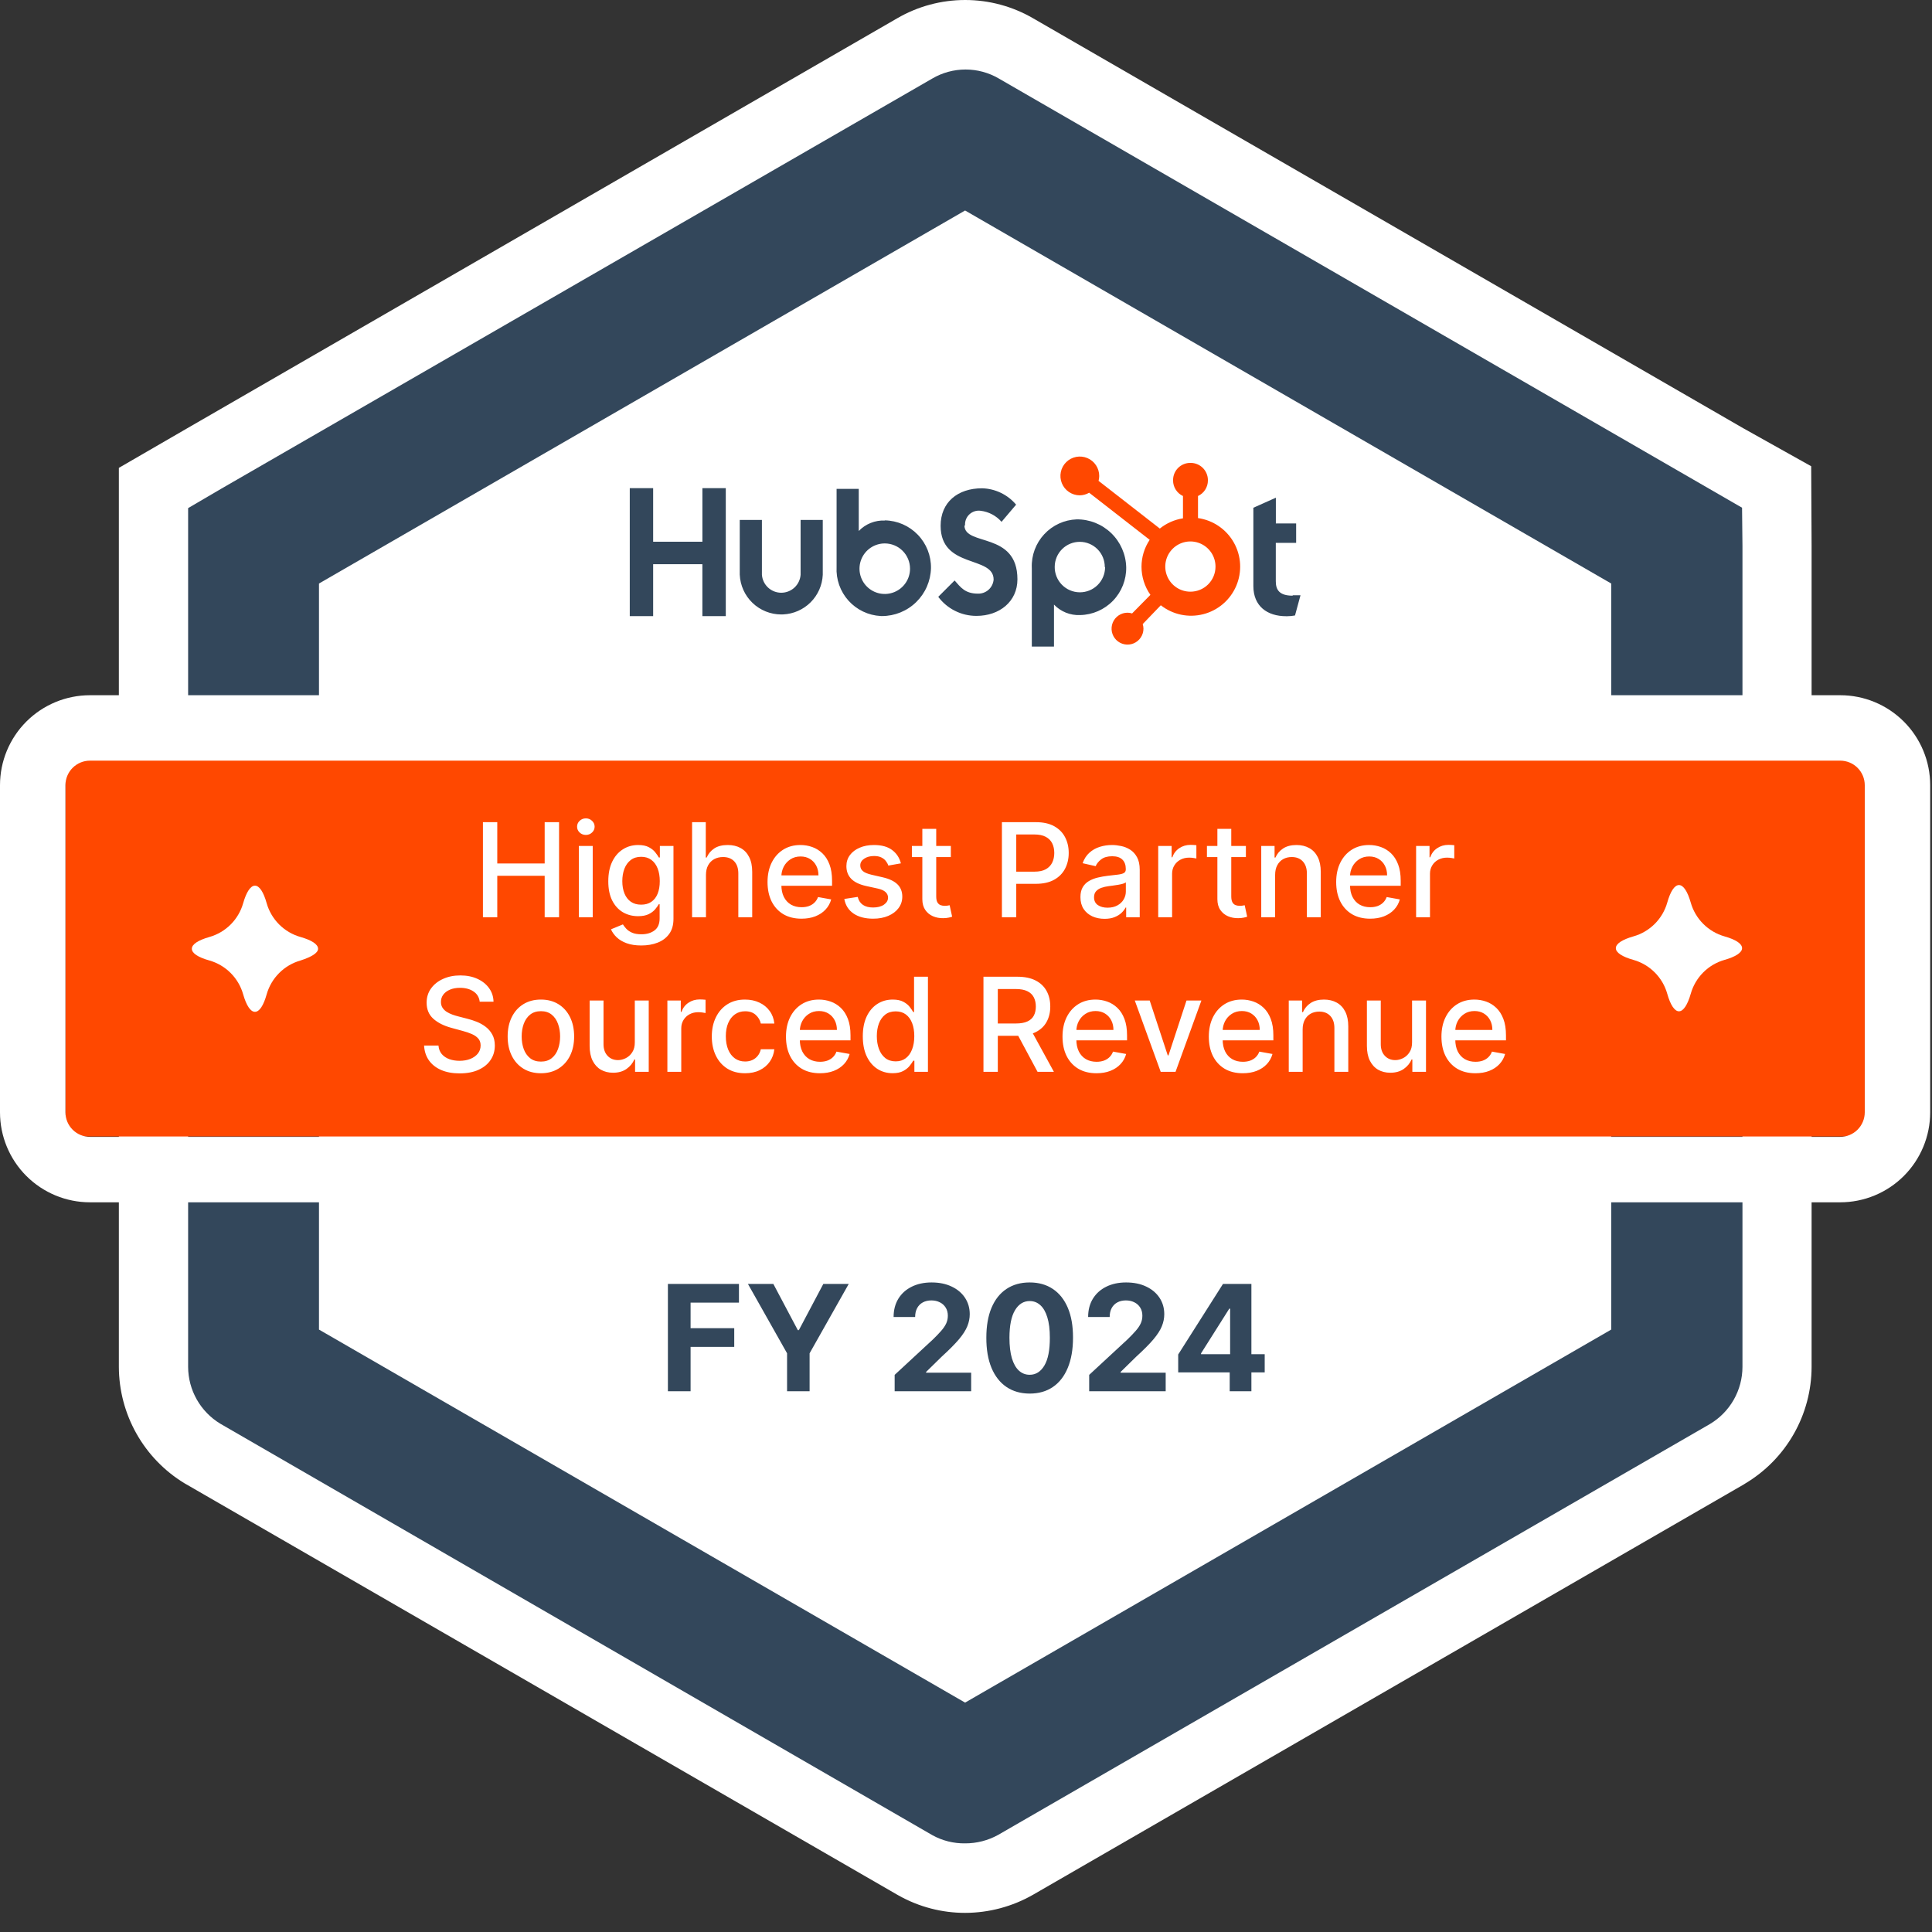 <svg width="400" height="400" viewBox="0 0 400 400" fill="none" xmlns="http://www.w3.org/2000/svg">
<rect x="0" y="0" width="400" height="400" fill="#333333" stroke="none"/>
<path d="M347.13 282.992V113.085C347.13 113.055 347.122 113.025 347.107 112.999C347.092 112.972 347.071 112.95 347.046 112.933L199.898 27.978C199.873 27.962 199.843 27.953 199.813 27.953C199.783 27.953 199.754 27.962 199.729 27.978L52.581 112.933C52.556 112.949 52.535 112.972 52.52 112.998C52.505 113.025 52.497 113.054 52.496 113.085V282.992C52.497 283.023 52.505 283.052 52.52 283.079C52.534 283.105 52.555 283.128 52.581 283.144L199.813 368.097C199.838 368.114 199.867 368.123 199.898 368.123C199.928 368.123 199.957 368.114 199.982 368.097L347.13 283.144C347.141 283.12 347.147 283.094 347.147 283.068C347.147 283.042 347.141 283.016 347.13 282.992Z" fill="white"/>
<path d="M199.815 396.04C195 396.043 190.265 394.807 186.066 392.45L185.795 392.298L38.156 307.074C34.028 304.553 30.615 301.016 28.244 296.8C25.872 292.585 24.621 287.832 24.609 282.995V96.867L38.762 88.672L185.727 3.804C190.007 1.312 194.871 0 199.824 0C204.776 0 209.64 1.312 213.921 3.804L360.882 88.638L374.987 96.529L375.072 113.022V282.995C375.063 287.869 373.789 292.658 371.376 296.893C368.963 301.128 365.494 304.665 361.306 307.159L361.018 307.345L213.869 392.294C209.588 394.74 204.745 396.03 199.815 396.04ZM80.437 266.959L199.815 335.876L319.193 266.959V129.124L199.815 60.19L80.437 129.108V266.959Z" fill="white"/>
<path d="M347.13 282.992V113.085C347.13 113.055 347.122 113.025 347.107 112.999C347.092 112.972 347.071 112.95 347.046 112.933L199.898 27.978C199.873 27.962 199.843 27.953 199.813 27.953C199.783 27.953 199.754 27.962 199.729 27.978L52.581 112.933C52.556 112.949 52.535 112.972 52.52 112.998C52.505 113.025 52.497 113.054 52.496 113.085V282.992C52.497 283.023 52.505 283.052 52.52 283.079C52.534 283.105 52.555 283.128 52.581 283.144L199.813 368.097C199.838 368.114 199.867 368.123 199.898 368.123C199.928 368.123 199.957 368.114 199.982 368.097L347.13 283.144C347.141 283.12 347.147 283.094 347.147 283.068C347.147 283.042 347.141 283.016 347.13 282.992Z" fill="white"/>
<path d="M199.813 381.648C197.446 381.685 195.111 381.102 193.04 379.955L45.587 294.748C43.567 293.522 41.896 291.797 40.734 289.74C39.571 287.682 38.957 285.36 38.949 282.997V105.199L45.861 101.152L193.037 16.251C195.123 15.033 197.496 14.391 199.912 14.391C202.328 14.391 204.701 15.033 206.787 16.251L360.674 105.118L360.759 113.093V282.997C360.755 285.391 360.128 287.742 358.941 289.82C357.754 291.898 356.046 293.631 353.986 294.85L206.67 379.887C204.573 381.052 202.212 381.658 199.813 381.648ZM66.042 275.275L199.813 352.507L333.584 275.275V120.812L199.813 43.581L66.042 120.812V275.275Z" fill="#33475B"/>
<path d="M384.085 157.406H15.535C14.437 157.406 13.547 158.296 13.547 159.394V233.31C13.547 234.408 14.437 235.298 15.535 235.298H384.085C385.183 235.298 386.073 234.408 386.073 233.31V159.394C386.073 158.296 385.183 157.406 384.085 157.406Z" fill="#FF4800"/>
<path d="M380.996 157.484C382.343 157.484 383.635 158.019 384.588 158.972C385.541 159.925 386.076 161.217 386.076 162.564V230.296C386.076 231.643 385.541 232.935 384.588 233.888C383.635 234.841 382.343 235.376 380.996 235.376H18.629C17.282 235.376 15.99 234.841 15.037 233.888C14.084 232.935 13.549 231.643 13.549 230.296V162.564C13.549 161.217 14.084 159.925 15.037 158.972C15.99 158.019 17.282 157.484 18.629 157.484H380.996ZM380.996 143.938H18.629C13.688 143.938 8.95 145.9 5.456 149.394C1.963 152.887 0 157.626 0 162.567V230.296C0 235.237 1.963 239.975 5.456 243.469C8.95 246.962 13.688 248.925 18.629 248.925H380.996C385.937 248.925 390.675 246.962 394.169 243.469C397.662 239.975 399.625 235.237 399.625 230.296V162.564C399.624 157.624 397.661 152.886 394.168 149.393C390.674 145.9 385.936 143.937 380.996 143.938Z" fill="white"/>
<path d="M248.035 107.315V102.693C248.645 102.41 249.162 101.958 249.525 101.391C249.888 100.824 250.082 100.166 250.083 99.493V99.391C250.078 98.45 249.702 97.548 249.037 96.883C248.371 96.217 247.47 95.841 246.529 95.837H246.427C245.484 95.837 244.58 96.211 243.914 96.877C243.247 97.544 242.873 98.448 242.873 99.391V99.493C242.874 100.166 243.068 100.824 243.431 101.391C243.793 101.958 244.31 102.41 244.921 102.693V107.315C243.166 107.589 241.514 108.319 240.129 109.432L227.446 99.558C227.534 99.232 227.58 98.896 227.582 98.558C227.585 97.766 227.354 96.989 226.918 96.327C226.481 95.665 225.858 95.148 225.128 94.84C224.397 94.531 223.591 94.446 222.812 94.595C222.034 94.744 221.316 95.12 220.751 95.676C220.185 96.232 219.797 96.943 219.635 97.719C219.474 98.495 219.545 99.302 219.841 100.038C220.137 100.773 220.644 101.405 221.298 101.852C221.953 102.3 222.725 102.544 223.518 102.554C224.215 102.552 224.898 102.365 225.499 102.013L238.03 111.766C236.923 113.419 236.334 115.364 236.336 117.353C236.342 119.432 236.986 121.46 238.18 123.161L234.387 127.006C234.081 126.903 233.761 126.852 233.439 126.853C232.786 126.853 232.148 127.047 231.605 127.41C231.062 127.773 230.638 128.288 230.388 128.892C230.138 129.495 230.073 130.159 230.201 130.8C230.328 131.44 230.642 132.028 231.104 132.49C231.566 132.952 232.154 133.266 232.795 133.393C233.435 133.521 234.099 133.456 234.702 133.206C235.306 132.956 235.822 132.532 236.184 131.989C236.547 131.446 236.741 130.808 236.741 130.155V130.139C236.734 129.823 236.683 129.509 236.589 129.207L240.331 125.313C241.557 126.275 242.988 126.943 244.513 127.263C246.039 127.584 247.618 127.549 249.127 127.162C250.637 126.775 252.038 126.045 253.22 125.03C254.403 124.015 255.336 122.742 255.948 121.308C256.56 119.874 256.833 118.319 256.748 116.762C256.662 115.206 256.219 113.691 255.454 112.333C254.689 110.975 253.622 109.811 252.335 108.932C251.048 108.053 249.576 107.481 248.033 107.262M246.475 122.502C245.446 122.505 244.439 122.204 243.582 121.635C242.725 121.067 242.055 120.257 241.659 119.307C241.262 118.358 241.155 117.313 241.353 116.303C241.55 115.294 242.042 114.365 242.767 113.636C243.492 112.906 244.417 112.408 245.426 112.204C246.434 112 247.48 112.1 248.432 112.491C249.383 112.882 250.197 113.546 250.771 114.399C251.346 115.253 251.653 116.258 251.656 117.286V117.32C251.656 118.695 251.11 120.012 250.139 120.984C249.167 121.956 247.849 122.502 246.475 122.502Z" fill="#FF4800"/>
<path d="M213.627 133.862V117.69C213.627 117.641 213.624 117.588 213.622 117.536C213.526 114.978 214.451 112.486 216.193 110.61C217.934 108.734 220.349 107.626 222.907 107.53C225.576 107.503 228.148 108.527 230.068 110.38C231.988 112.234 233.101 114.768 233.168 117.436C233.214 120.016 232.234 122.508 230.443 124.366C228.653 126.223 226.198 127.294 223.619 127.343C222.616 127.387 221.615 127.217 220.683 126.843C219.752 126.469 218.911 125.9 218.217 125.174V133.863L213.627 133.862ZM218.367 117.336C218.356 118.023 218.482 118.706 218.736 119.344C218.99 119.983 219.368 120.565 219.848 121.057C220.328 121.55 220.901 121.942 221.533 122.212C222.165 122.482 222.844 122.624 223.532 122.631C224.219 122.638 224.901 122.508 225.538 122.251C226.175 121.993 226.755 121.612 227.245 121.129C227.734 120.646 228.123 120.071 228.39 119.437C228.656 118.804 228.795 118.124 228.797 117.436L228.732 117.387C228.735 116.707 228.604 116.033 228.347 115.403C228.09 114.773 227.711 114.2 227.232 113.716C226.754 113.233 226.184 112.848 225.557 112.585C224.93 112.321 224.257 112.184 223.576 112.18C222.896 112.177 222.221 112.308 221.591 112.565C220.962 112.822 220.389 113.201 219.905 113.68C219.421 114.158 219.037 114.727 218.773 115.355C218.51 115.982 218.372 116.656 218.369 117.336H218.367ZM266.271 127.58C262.36 127.58 259.496 125.498 259.496 121.347V105.126L264.153 103.044V108.376H268.353V112.391H264.14V120.349C264.14 122.143 264.903 123.329 267.629 123.329L267.645 123.244H269.253L268.119 127.426C267.58 127.53 267.032 127.582 266.483 127.582C266.413 127.583 266.343 127.582 266.273 127.58H266.271ZM145.42 127.564V116.81H135.228V127.564H130.387V101.062H135.228V112.155H145.423V101.062H150.266V127.564H145.42ZM182.485 127.548C182.434 127.548 182.381 127.544 182.33 127.54C181.064 127.472 179.825 127.156 178.681 126.609C177.538 126.062 176.513 125.296 175.666 124.353C174.819 123.411 174.166 122.31 173.744 121.115C173.322 119.92 173.139 118.653 173.207 117.387V101.215H177.795V109.937C178.494 109.209 179.341 108.639 180.279 108.266C181.216 107.892 182.223 107.723 183.231 107.77L183.196 107.735C185.776 107.784 188.231 108.854 190.022 110.712C191.813 112.569 192.794 115.062 192.748 117.641C192.682 120.291 191.583 122.81 189.686 124.661C187.789 126.511 185.243 127.548 182.593 127.548L182.485 127.548ZM183.163 112.512C182.13 112.516 181.12 112.825 180.263 113.401C179.405 113.977 178.738 114.795 178.344 115.75C177.95 116.705 177.848 117.756 178.051 118.769C178.253 119.782 178.751 120.713 179.482 121.443C180.213 122.174 181.143 122.671 182.157 122.873C183.17 123.076 184.22 122.973 185.175 122.579C186.131 122.185 186.948 121.517 187.524 120.659C188.1 119.801 188.409 118.792 188.412 117.759V117.726C188.407 116.341 187.854 115.015 186.874 114.038C185.894 113.06 184.566 112.512 183.182 112.512L183.163 112.512ZM194.255 123.566L197.64 120.181C198.891 121.585 199.774 122.907 202.483 122.907C203.292 122.927 204.079 122.636 204.68 122.094C205.282 121.552 205.653 120.8 205.718 119.993C205.718 114.964 194.746 117.81 194.746 108.852C194.746 104.009 198.25 101.095 203.331 101.095C204.678 101.131 206.001 101.451 207.215 102.035C208.429 102.619 209.506 103.453 210.374 104.483L207.36 108.038C206.251 106.771 204.714 105.957 203.043 105.751C202.619 105.692 202.186 105.729 201.779 105.859C201.371 105.99 200.998 106.211 200.687 106.505C200.376 106.8 200.136 107.16 199.984 107.56C199.832 107.96 199.771 108.39 199.808 108.816L199.676 108.765C199.676 113.168 210.648 109.967 210.648 119.942C210.648 124.564 206.906 127.512 202.181 127.512H202.135C200.605 127.513 199.096 127.157 197.728 126.471C196.36 125.786 195.171 124.792 194.255 123.566ZM153.157 118.996V107.65H157.746V118.996C157.82 120.008 158.274 120.955 159.017 121.646C159.76 122.337 160.737 122.72 161.751 122.72C162.766 122.72 163.743 122.337 164.486 121.646C165.229 120.955 165.683 120.008 165.756 118.996V107.65H170.345V118.996C170.25 121.143 169.354 123.177 167.834 124.697C166.313 126.217 164.279 127.112 162.132 127.208C162 127.213 161.871 127.217 161.745 127.217C159.531 127.215 157.403 126.358 155.804 124.827C154.205 123.296 153.258 121.207 153.16 118.995L153.157 118.996Z" fill="#33475B"/>
<path d="M65.853 196.433C65.853 195.485 64.465 194.638 62.233 193.998C60.56 193.528 59.035 192.637 57.805 191.409C56.575 190.182 55.68 188.66 55.206 186.988C54.579 184.736 53.715 183.367 52.785 183.367C51.854 183.367 50.99 184.739 50.349 186.988C49.877 188.658 48.985 190.179 47.758 191.406C46.53 192.633 45.009 193.525 43.339 193.998C41.087 194.641 39.719 195.488 39.719 196.433C39.719 197.378 41.09 198.228 43.339 198.854C45.011 199.328 46.533 200.223 47.761 201.454C48.988 202.684 49.879 204.208 50.349 205.881C50.993 208.119 51.84 209.488 52.785 209.488C53.73 209.488 54.58 208.116 55.206 205.881C55.678 204.206 56.572 202.681 57.802 201.45C59.032 200.22 60.558 199.326 62.233 198.854C64.465 198.125 65.853 197.312 65.853 196.433Z" fill="white"/>
<path d="M360.679 196.309C360.679 195.36 359.307 194.514 357.058 193.873C355.388 193.401 353.867 192.509 352.64 191.281C351.412 190.054 350.52 188.533 350.048 186.863C349.404 184.625 348.558 183.242 347.612 183.242C346.667 183.242 345.817 184.63 345.19 186.863C344.717 188.535 343.822 190.057 342.592 191.285C341.361 192.512 339.837 193.403 338.163 193.873C335.925 194.517 334.543 195.364 334.543 196.309C334.543 197.254 335.931 198.104 338.163 198.73C339.838 199.202 341.364 200.096 342.595 201.326C343.825 202.556 344.719 204.082 345.19 205.757C345.817 207.995 346.681 209.377 347.612 209.377C348.544 209.377 349.407 207.989 350.048 205.757C350.518 204.084 351.409 202.559 352.637 201.329C353.864 200.099 355.387 199.204 357.058 198.73C359.221 198.12 360.679 197.257 360.679 196.309Z" fill="white"/>
<path d="M99.985 189.906V170.221H102.955V178.776H112.769V170.221H115.749V189.906H112.769V181.323H102.955V189.906H99.985ZM119.843 189.906V175.142H122.717V189.906H119.843ZM121.295 172.864C120.795 172.864 120.365 172.698 120.007 172.364C119.654 172.025 119.478 171.621 119.478 171.153C119.478 170.679 119.654 170.275 120.007 169.942C120.365 169.603 120.795 169.433 121.295 169.433C121.794 169.433 122.221 169.603 122.573 169.942C122.932 170.275 123.111 170.679 123.111 171.153C123.111 171.621 122.932 172.025 122.573 172.364C122.221 172.698 121.794 172.864 121.295 172.864ZM132.774 195.75C131.601 195.75 130.592 195.597 129.746 195.289C128.907 194.981 128.221 194.574 127.689 194.068C127.157 193.562 126.76 193.008 126.497 192.405L128.967 191.386C129.14 191.668 129.371 191.966 129.659 192.28C129.954 192.601 130.352 192.873 130.851 193.097C131.358 193.322 132.008 193.434 132.803 193.434C133.892 193.434 134.792 193.168 135.504 192.636C136.215 192.111 136.57 191.271 136.57 190.118V187.215H136.388C136.215 187.529 135.965 187.878 135.638 188.263C135.318 188.647 134.876 188.98 134.312 189.262C133.748 189.544 133.014 189.685 132.111 189.685C130.944 189.685 129.893 189.413 128.958 188.868C128.029 188.317 127.292 187.506 126.747 186.436C126.209 185.36 125.94 184.037 125.94 182.467C125.94 180.897 126.206 179.551 126.737 178.43C127.276 177.308 128.013 176.449 128.948 175.854C129.884 175.251 130.944 174.95 132.13 174.95C133.046 174.95 133.786 175.104 134.35 175.411C134.914 175.713 135.353 176.065 135.667 176.469C135.987 176.872 136.234 177.228 136.407 177.536H136.619V175.142H139.435V190.233C139.435 191.502 139.14 192.543 138.551 193.357C137.961 194.171 137.163 194.773 136.157 195.164C135.158 195.555 134.03 195.75 132.774 195.75ZM132.745 187.301C133.572 187.301 134.27 187.109 134.84 186.725C135.417 186.334 135.853 185.776 136.148 185.052C136.449 184.322 136.599 183.447 136.599 182.428C136.599 181.435 136.452 180.56 136.157 179.804C135.862 179.048 135.43 178.458 134.86 178.035C134.289 177.606 133.584 177.391 132.745 177.391C131.88 177.391 131.159 177.616 130.582 178.064C130.006 178.506 129.57 179.109 129.275 179.871C128.987 180.634 128.842 181.486 128.842 182.428C128.842 183.396 128.99 184.245 129.285 184.975C129.579 185.706 130.015 186.276 130.592 186.686C131.175 187.096 131.893 187.301 132.745 187.301ZM146.163 181.14V189.906H143.289V170.221H146.125V177.545H146.307C146.653 176.751 147.182 176.119 147.893 175.652C148.605 175.184 149.534 174.95 150.681 174.95C151.693 174.95 152.578 175.158 153.334 175.575C154.096 175.991 154.686 176.613 155.102 177.44C155.525 178.26 155.737 179.285 155.737 180.515V189.906H152.863V180.861C152.863 179.778 152.584 178.939 152.027 178.343C151.469 177.741 150.694 177.44 149.7 177.44C149.021 177.44 148.412 177.584 147.874 177.872C147.342 178.16 146.923 178.583 146.615 179.141C146.314 179.692 146.163 180.358 146.163 181.14ZM165.935 190.204C164.48 190.204 163.228 189.893 162.177 189.272C161.132 188.644 160.325 187.763 159.755 186.629C159.191 185.488 158.909 184.152 158.909 182.62C158.909 181.108 159.191 179.775 159.755 178.622C160.325 177.468 161.119 176.568 162.138 175.921C163.164 175.274 164.362 174.95 165.733 174.95C166.566 174.95 167.374 175.088 168.155 175.363C168.937 175.639 169.639 176.071 170.26 176.661C170.882 177.25 171.372 178.016 171.731 178.958C172.09 179.894 172.269 181.031 172.269 182.37V183.389H160.533V181.236H169.453C169.453 180.48 169.299 179.81 168.992 179.227C168.684 178.638 168.252 178.173 167.694 177.834C167.143 177.494 166.496 177.324 165.752 177.324C164.945 177.324 164.24 177.523 163.638 177.92C163.042 178.311 162.58 178.824 162.254 179.458C161.933 180.086 161.773 180.768 161.773 181.505V183.187C161.773 184.174 161.946 185.014 162.292 185.706C162.645 186.398 163.135 186.927 163.763 187.292C164.391 187.651 165.124 187.83 165.964 187.83C166.509 187.83 167.005 187.753 167.454 187.599C167.902 187.439 168.29 187.202 168.617 186.888C168.944 186.574 169.194 186.186 169.367 185.725L172.087 186.215C171.869 187.016 171.478 187.718 170.914 188.32C170.357 188.916 169.655 189.381 168.809 189.714C167.97 190.041 167.012 190.204 165.935 190.204ZM186.522 178.747L183.917 179.208C183.808 178.875 183.635 178.558 183.398 178.257C183.167 177.955 182.853 177.709 182.456 177.516C182.058 177.324 181.562 177.228 180.966 177.228C180.152 177.228 179.473 177.411 178.928 177.776C178.383 178.135 178.111 178.599 178.111 179.17C178.111 179.663 178.294 180.06 178.659 180.362C179.024 180.663 179.614 180.909 180.428 181.102L182.773 181.64C184.131 181.954 185.144 182.438 185.81 183.091C186.477 183.745 186.81 184.594 186.81 185.639C186.81 186.523 186.554 187.311 186.041 188.003C185.535 188.689 184.827 189.227 183.917 189.618C183.013 190.009 181.965 190.204 180.774 190.204C179.12 190.204 177.771 189.852 176.727 189.147C175.682 188.436 175.042 187.426 174.805 186.119L177.582 185.696C177.755 186.42 178.111 186.968 178.649 187.34C179.188 187.705 179.889 187.888 180.754 187.888C181.696 187.888 182.449 187.692 183.013 187.301C183.577 186.904 183.859 186.42 183.859 185.85C183.859 185.389 183.686 185.001 183.34 184.687C183 184.373 182.478 184.136 181.773 183.976L179.274 183.428C177.896 183.114 176.877 182.614 176.217 181.928C175.564 181.243 175.237 180.374 175.237 179.323C175.237 178.452 175.481 177.689 175.968 177.036C176.455 176.382 177.127 175.873 177.986 175.508C178.845 175.136 179.828 174.95 180.937 174.95C182.533 174.95 183.789 175.296 184.705 175.988C185.621 176.674 186.227 177.593 186.522 178.747ZM196.862 175.142V177.449H188.797V175.142H196.862ZM190.96 171.605H193.834V185.571C193.834 186.129 193.917 186.548 194.084 186.83C194.25 187.106 194.465 187.295 194.728 187.398C194.997 187.494 195.288 187.542 195.602 187.542C195.833 187.542 196.035 187.526 196.208 187.494C196.381 187.462 196.516 187.436 196.612 187.417L197.131 189.791C196.964 189.855 196.727 189.919 196.419 189.983C196.112 190.054 195.727 190.092 195.266 190.098C194.51 190.111 193.805 189.977 193.151 189.695C192.498 189.413 191.969 188.977 191.565 188.388C191.162 187.798 190.96 187.058 190.96 186.167V171.605ZM207.435 189.906V170.221H214.452C215.983 170.221 217.252 170.5 218.258 171.057C219.264 171.615 220.017 172.377 220.517 173.345C221.016 174.306 221.266 175.389 221.266 176.594C221.266 177.805 221.013 178.894 220.507 179.862C220.007 180.823 219.251 181.585 218.239 182.149C217.233 182.707 215.967 182.986 214.442 182.986H209.617V180.467H214.173C215.14 180.467 215.925 180.301 216.528 179.967C217.13 179.628 217.572 179.166 217.854 178.583C218.136 178 218.277 177.337 218.277 176.594C218.277 175.85 218.136 175.19 217.854 174.614C217.572 174.037 217.127 173.585 216.518 173.258C215.916 172.932 215.121 172.768 214.134 172.768H210.405V189.906H207.435ZM228.682 190.233C227.746 190.233 226.901 190.06 226.144 189.714C225.388 189.362 224.789 188.852 224.347 188.186C223.911 187.519 223.693 186.702 223.693 185.735C223.693 184.902 223.854 184.216 224.174 183.678C224.494 183.139 224.927 182.713 225.472 182.399C226.016 182.085 226.625 181.848 227.298 181.688C227.971 181.528 228.656 181.406 229.355 181.323C230.239 181.22 230.957 181.137 231.508 181.073C232.059 181.002 232.46 180.89 232.709 180.736C232.959 180.583 233.084 180.333 233.084 179.987V179.919C233.084 179.08 232.847 178.43 232.373 177.968C231.905 177.507 231.207 177.276 230.278 177.276C229.31 177.276 228.547 177.491 227.99 177.92C227.439 178.343 227.058 178.814 226.846 179.333L224.145 178.718C224.466 177.821 224.933 177.097 225.549 176.546C226.17 175.988 226.885 175.584 227.692 175.334C228.499 175.078 229.348 174.95 230.239 174.95C230.829 174.95 231.453 175.021 232.114 175.161C232.78 175.296 233.402 175.546 233.978 175.911C234.561 176.276 235.039 176.799 235.41 177.478C235.782 178.151 235.968 179.025 235.968 180.102V189.906H233.161V187.888H233.046C232.86 188.259 232.581 188.625 232.21 188.984C231.838 189.342 231.361 189.64 230.777 189.877C230.194 190.115 229.496 190.233 228.682 190.233ZM229.307 187.926C230.101 187.926 230.781 187.769 231.345 187.455C231.915 187.141 232.347 186.731 232.642 186.225C232.943 185.712 233.094 185.164 233.094 184.581V182.678C232.991 182.781 232.793 182.877 232.498 182.966C232.21 183.05 231.88 183.123 231.508 183.187C231.136 183.245 230.774 183.3 230.422 183.351C230.069 183.396 229.775 183.434 229.538 183.466C228.98 183.537 228.471 183.655 228.009 183.822C227.554 183.988 227.189 184.229 226.913 184.543C226.644 184.85 226.51 185.26 226.51 185.773C226.51 186.484 226.772 187.023 227.298 187.388C227.823 187.747 228.493 187.926 229.307 187.926ZM239.796 189.906V175.142H242.574V177.488H242.728C242.997 176.693 243.471 176.068 244.15 175.613C244.836 175.152 245.611 174.921 246.476 174.921C246.656 174.921 246.867 174.928 247.111 174.94C247.36 174.953 247.556 174.969 247.697 174.988V177.737C247.582 177.705 247.377 177.67 247.082 177.632C246.787 177.587 246.492 177.564 246.197 177.564C245.518 177.564 244.913 177.709 244.381 177.997C243.855 178.279 243.439 178.673 243.131 179.179C242.824 179.679 242.67 180.249 242.67 180.89V189.906H239.796ZM257.948 175.142V177.449H249.884V175.142H257.948ZM252.046 171.605H254.92V185.571C254.92 186.129 255.004 186.548 255.17 186.83C255.337 187.106 255.552 187.295 255.814 187.398C256.083 187.494 256.375 187.542 256.689 187.542C256.92 187.542 257.121 187.526 257.294 187.494C257.467 187.462 257.602 187.436 257.698 187.417L258.217 189.791C258.051 189.855 257.814 189.919 257.506 189.983C257.198 190.054 256.814 190.092 256.353 190.098C255.596 190.111 254.891 189.977 254.238 189.695C253.584 189.413 253.056 188.977 252.652 188.388C252.248 187.798 252.046 187.058 252.046 186.167V171.605ZM264.001 181.14V189.906H261.127V175.142H263.886V177.545H264.069C264.408 176.763 264.94 176.135 265.664 175.661C266.395 175.187 267.314 174.95 268.423 174.95C269.429 174.95 270.31 175.161 271.066 175.584C271.822 176.001 272.409 176.623 272.825 177.449C273.242 178.276 273.45 179.298 273.45 180.515V189.906H270.576V180.861C270.576 179.791 270.297 178.955 269.74 178.353C269.182 177.744 268.416 177.44 267.442 177.44C266.776 177.44 266.183 177.584 265.664 177.872C265.151 178.16 264.745 178.583 264.443 179.141C264.149 179.692 264.001 180.358 264.001 181.14ZM283.667 190.204C282.213 190.204 280.96 189.893 279.909 189.272C278.865 188.644 278.057 187.763 277.487 186.629C276.923 185.488 276.641 184.152 276.641 182.62C276.641 181.108 276.923 179.775 277.487 178.622C278.057 177.468 278.852 176.568 279.871 175.921C280.896 175.274 282.094 174.95 283.465 174.95C284.299 174.95 285.106 175.088 285.888 175.363C286.669 175.639 287.371 176.071 287.993 176.661C288.614 177.25 289.105 178.016 289.463 178.958C289.822 179.894 290.002 181.031 290.002 182.37V183.389H278.265V181.236H287.185C287.185 180.48 287.032 179.81 286.724 179.227C286.416 178.638 285.984 178.173 285.426 177.834C284.875 177.494 284.228 177.324 283.485 177.324C282.677 177.324 281.972 177.523 281.37 177.92C280.774 178.311 280.313 178.824 279.986 179.458C279.666 180.086 279.505 180.768 279.505 181.505V183.187C279.505 184.174 279.678 185.014 280.024 185.706C280.377 186.398 280.867 186.927 281.495 187.292C282.123 187.651 282.857 187.83 283.696 187.83C284.241 187.83 284.737 187.753 285.186 187.599C285.635 187.439 286.022 187.202 286.349 186.888C286.676 186.574 286.926 186.186 287.099 185.725L289.819 186.215C289.601 187.016 289.21 187.718 288.646 188.32C288.089 188.916 287.387 189.381 286.541 189.714C285.702 190.041 284.744 190.204 283.667 190.204ZM293.19 189.906V175.142H295.968V177.488H296.122C296.391 176.693 296.865 176.068 297.545 175.613C298.23 175.152 299.006 174.921 299.871 174.921C300.05 174.921 300.262 174.928 300.505 174.94C300.755 174.953 300.95 174.969 301.091 174.988V177.737C300.976 177.705 300.771 177.67 300.476 177.632C300.182 177.587 299.887 177.564 299.592 177.564C298.913 177.564 298.307 177.709 297.775 177.997C297.25 178.279 296.833 178.673 296.526 179.179C296.218 179.679 296.064 180.249 296.064 180.89V189.906H293.19ZM99.316 207.392C99.213 206.482 98.79 205.777 98.047 205.278C97.304 204.771 96.368 204.518 95.24 204.518C94.433 204.518 93.734 204.646 93.145 204.903C92.555 205.153 92.097 205.499 91.77 205.941C91.45 206.377 91.29 206.873 91.29 207.431C91.29 207.898 91.399 208.302 91.617 208.642C91.841 208.981 92.132 209.267 92.491 209.497C92.856 209.721 93.247 209.911 93.664 210.064C94.08 210.212 94.481 210.333 94.865 210.43L96.788 210.929C97.416 211.083 98.06 211.291 98.72 211.554C99.38 211.817 99.992 212.163 100.556 212.592C101.12 213.022 101.574 213.553 101.921 214.188C102.273 214.822 102.449 215.582 102.449 216.466C102.449 217.581 102.161 218.571 101.584 219.436C101.014 220.301 100.184 220.984 99.095 221.483C98.012 221.983 96.701 222.233 95.163 222.233C93.689 222.233 92.414 221.999 91.338 221.531C90.261 221.064 89.418 220.4 88.81 219.542C88.201 218.677 87.865 217.651 87.8 216.466H90.78C90.838 217.177 91.069 217.77 91.472 218.244C91.882 218.712 92.405 219.061 93.039 219.292C93.68 219.516 94.382 219.628 95.144 219.628C95.984 219.628 96.73 219.497 97.384 219.234C98.044 218.965 98.563 218.593 98.941 218.119C99.319 217.639 99.508 217.078 99.508 216.437C99.508 215.854 99.341 215.377 99.008 215.005C98.681 214.633 98.236 214.326 97.672 214.082C97.115 213.839 96.483 213.624 95.778 213.438L93.452 212.804C91.876 212.374 90.626 211.743 89.704 210.91C88.787 210.077 88.329 208.975 88.329 207.604C88.329 206.469 88.637 205.479 89.252 204.634C89.867 203.788 90.7 203.131 91.751 202.663C92.802 202.189 93.987 201.952 95.308 201.952C96.64 201.952 97.816 202.186 98.835 202.653C99.86 203.121 100.668 203.765 101.257 204.585C101.847 205.399 102.154 206.335 102.18 207.392H99.316ZM111.987 222.204C110.603 222.204 109.395 221.887 108.363 221.253C107.331 220.618 106.53 219.731 105.96 218.59C105.39 217.449 105.104 216.117 105.104 214.592C105.104 213.06 105.39 211.721 105.96 210.574C106.53 209.427 107.331 208.536 108.363 207.902C109.395 207.267 110.603 206.95 111.987 206.95C113.371 206.95 114.579 207.267 115.61 207.902C116.642 208.536 117.443 209.427 118.013 210.574C118.584 211.721 118.869 213.06 118.869 214.592C118.869 216.117 118.584 217.449 118.013 218.59C117.443 219.731 116.642 220.618 115.61 221.253C114.579 221.887 113.371 222.204 111.987 222.204ZM111.996 219.792C112.893 219.792 113.637 219.555 114.226 219.08C114.816 218.606 115.252 217.975 115.533 217.187C115.822 216.399 115.966 215.53 115.966 214.582C115.966 213.64 115.822 212.775 115.533 211.987C115.252 211.192 114.816 210.555 114.226 210.074C113.637 209.593 112.893 209.353 111.996 209.353C111.093 209.353 110.343 209.593 109.747 210.074C109.158 210.555 108.719 211.192 108.43 211.987C108.148 212.775 108.007 213.64 108.007 214.582C108.007 215.53 108.148 216.399 108.43 217.187C108.719 217.975 109.158 218.606 109.747 219.08C110.343 219.555 111.093 219.792 111.996 219.792ZM131.429 215.783V207.142H134.313V221.906H131.487V219.349H131.333C130.994 220.138 130.449 220.794 129.699 221.32C128.956 221.839 128.03 222.098 126.921 222.098C125.973 222.098 125.133 221.89 124.403 221.474C123.679 221.051 123.109 220.426 122.692 219.599C122.282 218.773 122.077 217.751 122.077 216.533V207.142H124.951V216.187C124.951 217.193 125.23 217.994 125.787 218.59C126.345 219.186 127.069 219.484 127.959 219.484C128.498 219.484 129.033 219.349 129.565 219.08C130.103 218.811 130.548 218.404 130.901 217.86C131.259 217.315 131.436 216.623 131.429 215.783ZM138.174 221.906V207.142H140.952V209.488H141.106C141.375 208.693 141.849 208.068 142.529 207.613C143.214 207.152 143.99 206.921 144.855 206.921C145.034 206.921 145.246 206.928 145.489 206.94C145.739 206.953 145.935 206.969 146.076 206.988V209.737C145.96 209.705 145.755 209.67 145.46 209.632C145.166 209.587 144.871 209.564 144.576 209.564C143.897 209.564 143.291 209.709 142.759 209.997C142.234 210.279 141.817 210.673 141.51 211.179C141.202 211.679 141.048 212.249 141.048 212.89V221.906H138.174ZM154.253 222.204C152.824 222.204 151.594 221.881 150.562 221.233C149.537 220.58 148.748 219.679 148.197 218.532C147.646 217.385 147.371 216.072 147.371 214.592C147.371 213.092 147.653 211.769 148.217 210.622C148.78 209.468 149.575 208.568 150.6 207.921C151.626 207.274 152.834 206.95 154.224 206.95C155.345 206.95 156.345 207.158 157.223 207.575C158.101 207.985 158.809 208.562 159.347 209.305C159.892 210.048 160.216 210.917 160.318 211.91H157.521C157.367 211.218 157.015 210.622 156.464 210.122C155.919 209.622 155.188 209.372 154.272 209.372C153.471 209.372 152.769 209.584 152.167 210.007C151.571 210.423 151.107 211.019 150.773 211.794C150.44 212.563 150.274 213.473 150.274 214.524C150.274 215.601 150.437 216.53 150.764 217.312C151.091 218.094 151.552 218.699 152.148 219.128C152.75 219.558 153.458 219.772 154.272 219.772C154.817 219.772 155.31 219.673 155.752 219.474C156.201 219.269 156.576 218.978 156.877 218.6C157.185 218.222 157.399 217.767 157.521 217.235H160.318C160.216 218.19 159.905 219.042 159.386 219.792C158.867 220.541 158.171 221.131 157.3 221.56C156.435 221.99 155.419 222.204 154.253 222.204ZM169.755 222.204C168.3 222.204 167.047 221.893 165.996 221.272C164.952 220.644 164.144 219.763 163.574 218.629C163.01 217.488 162.728 216.152 162.728 214.62C162.728 213.108 163.01 211.775 163.574 210.622C164.144 209.468 164.939 208.568 165.958 207.921C166.983 207.274 168.181 206.95 169.553 206.95C170.386 206.95 171.193 207.088 171.975 207.363C172.757 207.639 173.458 208.071 174.08 208.661C174.702 209.25 175.192 210.016 175.551 210.958C175.909 211.894 176.089 213.031 176.089 214.37V215.389H164.353V213.236H173.273C173.273 212.48 173.119 211.81 172.811 211.227C172.504 210.638 172.071 210.173 171.514 209.834C170.963 209.494 170.315 209.324 169.572 209.324C168.765 209.324 168.06 209.523 167.457 209.92C166.861 210.311 166.4 210.824 166.073 211.458C165.753 212.086 165.593 212.768 165.593 213.505V215.187C165.593 216.174 165.766 217.014 166.112 217.706C166.464 218.398 166.954 218.927 167.582 219.292C168.21 219.651 168.944 219.83 169.783 219.83C170.328 219.83 170.825 219.753 171.273 219.599C171.722 219.439 172.11 219.202 172.436 218.888C172.763 218.574 173.013 218.186 173.186 217.725L175.906 218.215C175.688 219.016 175.298 219.718 174.734 220.32C174.176 220.916 173.474 221.381 172.629 221.714C171.789 222.041 170.831 222.204 169.755 222.204ZM184.805 222.195C183.613 222.195 182.549 221.89 181.613 221.281C180.684 220.666 179.954 219.792 179.422 218.657C178.896 217.517 178.634 216.149 178.634 214.553C178.634 212.958 178.9 211.593 179.431 210.458C179.97 209.324 180.707 208.456 181.642 207.854C182.578 207.251 183.638 206.95 184.824 206.95C185.74 206.95 186.477 207.104 187.035 207.411C187.598 207.713 188.034 208.065 188.342 208.469C188.656 208.872 188.899 209.228 189.072 209.536H189.245V202.221H192.119V221.906H189.313V219.609H189.072C188.899 219.923 188.649 220.282 188.323 220.686C188.002 221.089 187.56 221.442 186.996 221.743C186.432 222.044 185.702 222.195 184.805 222.195ZM185.439 219.744C186.266 219.744 186.964 219.526 187.534 219.09C188.111 218.648 188.547 218.036 188.842 217.254C189.143 216.472 189.293 215.562 189.293 214.524C189.293 213.499 189.146 212.602 188.851 211.833C188.556 211.064 188.124 210.465 187.554 210.035C186.983 209.606 186.278 209.391 185.439 209.391C184.574 209.391 183.853 209.616 183.276 210.064C182.7 210.513 182.264 211.125 181.969 211.9C181.681 212.676 181.537 213.55 181.537 214.524C181.537 215.511 181.684 216.399 181.979 217.187C182.273 217.975 182.709 218.6 183.286 219.061C183.869 219.516 184.587 219.744 185.439 219.744ZM203.615 221.906V202.221H210.632C212.157 202.221 213.423 202.484 214.429 203.009C215.441 203.535 216.197 204.262 216.697 205.191C217.197 206.114 217.447 207.181 217.447 208.392C217.447 209.597 217.194 210.657 216.687 211.573C216.188 212.483 215.432 213.191 214.419 213.698C213.413 214.204 212.147 214.457 210.622 214.457H205.307V211.9H210.353C211.314 211.9 212.096 211.762 212.699 211.487C213.307 211.211 213.753 210.811 214.035 210.285C214.317 209.76 214.458 209.129 214.458 208.392C214.458 207.648 214.313 207.004 214.025 206.46C213.743 205.915 213.298 205.499 212.689 205.21C212.087 204.915 211.295 204.768 210.315 204.768H206.585V221.906H203.615ZM213.333 213.025L218.197 221.906H214.813L210.046 213.025H213.333ZM227.008 222.204C225.554 222.204 224.301 221.893 223.25 221.272C222.206 220.644 221.398 219.763 220.828 218.629C220.264 217.488 219.982 216.152 219.982 214.62C219.982 213.108 220.264 211.775 220.828 210.622C221.398 209.468 222.193 208.568 223.212 207.921C224.237 207.274 225.435 206.95 226.807 206.95C227.64 206.95 228.447 207.088 229.229 207.363C230.011 207.639 230.712 208.071 231.334 208.661C231.955 209.25 232.446 210.016 232.804 210.958C233.163 211.894 233.343 213.031 233.343 214.37V215.389H221.606V213.236H230.526C230.526 212.48 230.373 211.81 230.065 211.227C229.757 210.638 229.325 210.173 228.767 209.834C228.216 209.494 227.569 209.324 226.826 209.324C226.018 209.324 225.313 209.523 224.711 209.92C224.115 210.311 223.654 210.824 223.327 211.458C223.007 212.086 222.846 212.768 222.846 213.505V215.187C222.846 216.174 223.019 217.014 223.365 217.706C223.718 218.398 224.208 218.927 224.836 219.292C225.464 219.651 226.198 219.83 227.037 219.83C227.582 219.83 228.078 219.753 228.527 219.599C228.976 219.439 229.363 219.202 229.69 218.888C230.017 218.574 230.267 218.186 230.44 217.725L233.16 218.215C232.942 219.016 232.551 219.718 231.987 220.32C231.43 220.916 230.728 221.381 229.882 221.714C229.043 222.041 228.085 222.204 227.008 222.204ZM248.739 207.142L243.385 221.906H240.309L234.945 207.142H238.031L241.77 218.504H241.924L245.653 207.142H248.739ZM257.3 222.204C255.846 222.204 254.593 221.893 253.542 221.272C252.498 220.644 251.69 219.763 251.12 218.629C250.556 217.488 250.274 216.152 250.274 214.62C250.274 213.108 250.556 211.775 251.12 210.622C251.69 209.468 252.485 208.568 253.504 207.921C254.529 207.274 255.727 206.95 257.099 206.95C257.932 206.95 258.739 207.088 259.521 207.363C260.303 207.639 261.004 208.071 261.626 208.661C262.247 209.25 262.738 210.016 263.096 210.958C263.455 211.894 263.635 213.031 263.635 214.37V215.389H251.899V213.236H260.818C260.818 212.48 260.665 211.81 260.357 211.227C260.049 210.638 259.617 210.173 259.059 209.834C258.508 209.494 257.861 209.324 257.118 209.324C256.31 209.324 255.606 209.523 255.003 209.92C254.407 210.311 253.946 210.824 253.619 211.458C253.299 212.086 253.138 212.768 253.138 213.505V215.187C253.138 216.174 253.312 217.014 253.658 217.706C254.01 218.398 254.5 218.927 255.128 219.292C255.756 219.651 256.49 219.83 257.329 219.83C257.874 219.83 258.371 219.753 258.819 219.599C259.268 219.439 259.655 219.202 259.982 218.888C260.309 218.574 260.559 218.186 260.732 217.725L263.452 218.215C263.234 219.016 262.843 219.718 262.279 220.32C261.722 220.916 261.02 221.381 260.174 221.714C259.335 222.041 258.377 222.204 257.3 222.204ZM269.698 213.14V221.906H266.824V207.142H269.582V209.545H269.765C270.104 208.763 270.636 208.135 271.36 207.661C272.091 207.187 273.01 206.95 274.119 206.95C275.125 206.95 276.006 207.161 276.762 207.584C277.518 208.001 278.105 208.623 278.521 209.449C278.938 210.276 279.146 211.298 279.146 212.515V221.906H276.272V212.861C276.272 211.791 275.993 210.955 275.436 210.353C274.878 209.744 274.113 209.44 273.139 209.44C272.472 209.44 271.879 209.584 271.36 209.872C270.848 210.16 270.441 210.583 270.14 211.141C269.845 211.692 269.698 212.358 269.698 213.14ZM292.353 215.783V207.142H295.237V221.906H292.411V219.349H292.257C291.917 220.138 291.373 220.794 290.623 221.32C289.879 221.839 288.954 222.098 287.845 222.098C286.897 222.098 286.057 221.89 285.327 221.474C284.603 221.051 284.032 220.426 283.616 219.599C283.206 218.773 283.001 217.751 283.001 216.533V207.142H285.874V216.187C285.874 217.193 286.153 217.994 286.711 218.59C287.268 219.186 287.992 219.484 288.883 219.484C289.421 219.484 289.956 219.349 290.488 219.08C291.027 218.811 291.472 218.404 291.824 217.86C292.183 217.315 292.359 216.623 292.353 215.783ZM305.461 222.204C304.007 222.204 302.754 221.893 301.703 221.272C300.658 220.644 299.851 219.763 299.281 218.629C298.717 217.488 298.435 216.152 298.435 214.62C298.435 213.108 298.717 211.775 299.281 210.622C299.851 209.468 300.646 208.568 301.665 207.921C302.69 207.274 303.888 206.95 305.259 206.95C306.092 206.95 306.9 207.088 307.682 207.363C308.463 207.639 309.165 208.071 309.787 208.661C310.408 209.25 310.898 210.016 311.257 210.958C311.616 211.894 311.796 213.031 311.796 214.37V215.389H300.059V213.236H308.979C308.979 212.48 308.825 211.81 308.518 211.227C308.21 210.638 307.778 210.173 307.22 209.834C306.669 209.494 306.022 209.324 305.279 209.324C304.471 209.324 303.766 209.523 303.164 209.92C302.568 210.311 302.107 210.824 301.78 211.458C301.459 212.086 301.299 212.768 301.299 213.505V215.187C301.299 216.174 301.472 217.014 301.818 217.706C302.171 218.398 302.661 218.927 303.289 219.292C303.917 219.651 304.651 219.83 305.49 219.83C306.035 219.83 306.531 219.753 306.98 219.599C307.429 219.439 307.816 219.202 308.143 218.888C308.47 218.574 308.72 218.186 308.893 217.725L311.613 218.215C311.395 219.016 311.004 219.718 310.44 220.32C309.883 220.916 309.181 221.381 308.335 221.714C307.496 222.041 306.538 222.204 305.461 222.204Z" fill="white"/>
<path d="M138.281 288.039V265.821H152.992V269.694H142.979V274.988H152.016V278.861H142.979V288.039H138.281ZM154.85 265.821H160.111L165.178 275.39H165.395L170.461 265.821H175.723L167.619 280.185V288.039H162.954V280.185L154.85 265.821ZM185.229 288.039V284.654L193.137 277.331C193.81 276.681 194.374 276.095 194.83 275.574C195.293 275.053 195.643 274.543 195.882 274.044C196.121 273.538 196.24 272.992 196.24 272.406C196.24 271.755 196.092 271.195 195.795 270.725C195.499 270.247 195.094 269.882 194.58 269.629C194.067 269.369 193.484 269.238 192.834 269.238C192.154 269.238 191.561 269.376 191.054 269.651C190.548 269.926 190.158 270.32 189.883 270.833C189.608 271.347 189.47 271.958 189.47 272.667H185.012C185.012 271.213 185.341 269.951 185.999 268.88C186.657 267.81 187.579 266.982 188.765 266.396C189.951 265.81 191.318 265.517 192.866 265.517C194.457 265.517 195.842 265.799 197.021 266.364C198.207 266.92 199.129 267.694 199.787 268.685C200.446 269.676 200.775 270.811 200.775 272.092C200.775 272.931 200.608 273.759 200.276 274.576C199.95 275.393 199.368 276.301 198.529 277.299C197.69 278.29 196.508 279.48 194.982 280.868L191.738 284.047V284.199H201.068V288.039H185.229ZM213.183 288.527C211.317 288.52 209.711 288.061 208.366 287.149C207.028 286.238 205.997 284.918 205.274 283.19C204.558 281.461 204.204 279.382 204.211 276.952C204.211 274.529 204.569 272.464 205.285 270.757C206.008 269.05 207.039 267.752 208.377 266.863C209.722 265.966 211.324 265.517 213.183 265.517C215.042 265.517 216.64 265.966 217.978 266.863C219.323 267.759 220.357 269.061 221.081 270.768C221.804 272.468 222.162 274.529 222.155 276.952C222.155 279.389 221.793 281.472 221.07 283.201C220.354 284.929 219.327 286.249 217.989 287.16C216.651 288.072 215.049 288.527 213.183 288.527ZM213.183 284.633C214.456 284.633 215.472 283.993 216.231 282.712C216.991 281.432 217.367 279.512 217.36 276.952C217.36 275.267 217.186 273.864 216.839 272.743C216.499 271.622 216.014 270.779 215.385 270.215C214.763 269.651 214.029 269.369 213.183 269.369C211.917 269.369 210.905 270.001 210.145 271.267C209.386 272.533 209.002 274.428 208.995 276.952C208.995 278.659 209.165 280.083 209.505 281.226C209.852 282.362 210.34 283.215 210.97 283.786C211.599 284.351 212.337 284.633 213.183 284.633ZM225.504 288.039V284.654L233.413 277.331C234.085 276.681 234.649 276.095 235.105 275.574C235.568 275.053 235.919 274.543 236.157 274.044C236.396 273.538 236.515 272.992 236.515 272.406C236.515 271.755 236.367 271.195 236.071 270.725C235.774 270.247 235.369 269.882 234.856 269.629C234.342 269.369 233.76 269.238 233.109 269.238C232.429 269.238 231.836 269.376 231.33 269.651C230.824 269.926 230.433 270.32 230.158 270.833C229.883 271.347 229.746 271.958 229.746 272.667H225.287C225.287 271.213 225.616 269.951 226.274 268.88C226.932 267.81 227.855 266.982 229.041 266.396C230.227 265.81 231.594 265.517 233.142 265.517C234.733 265.517 236.118 265.799 237.297 266.364C238.483 266.92 239.405 267.694 240.063 268.685C240.721 269.676 241.05 270.811 241.05 272.092C241.05 272.931 240.884 273.759 240.551 274.576C240.226 275.393 239.643 276.301 238.804 277.299C237.966 278.29 236.783 279.48 235.257 280.868L232.013 284.047V284.199H241.343V288.039H225.504ZM243.933 284.134V280.434L253.209 265.821H256.398V270.942H254.511L248.663 280.196V280.369H261.844V284.134H243.933ZM254.597 288.039V283.005L254.684 281.367V265.821H259.089V288.039H254.597Z" fill="#33475B"/>
</svg>
